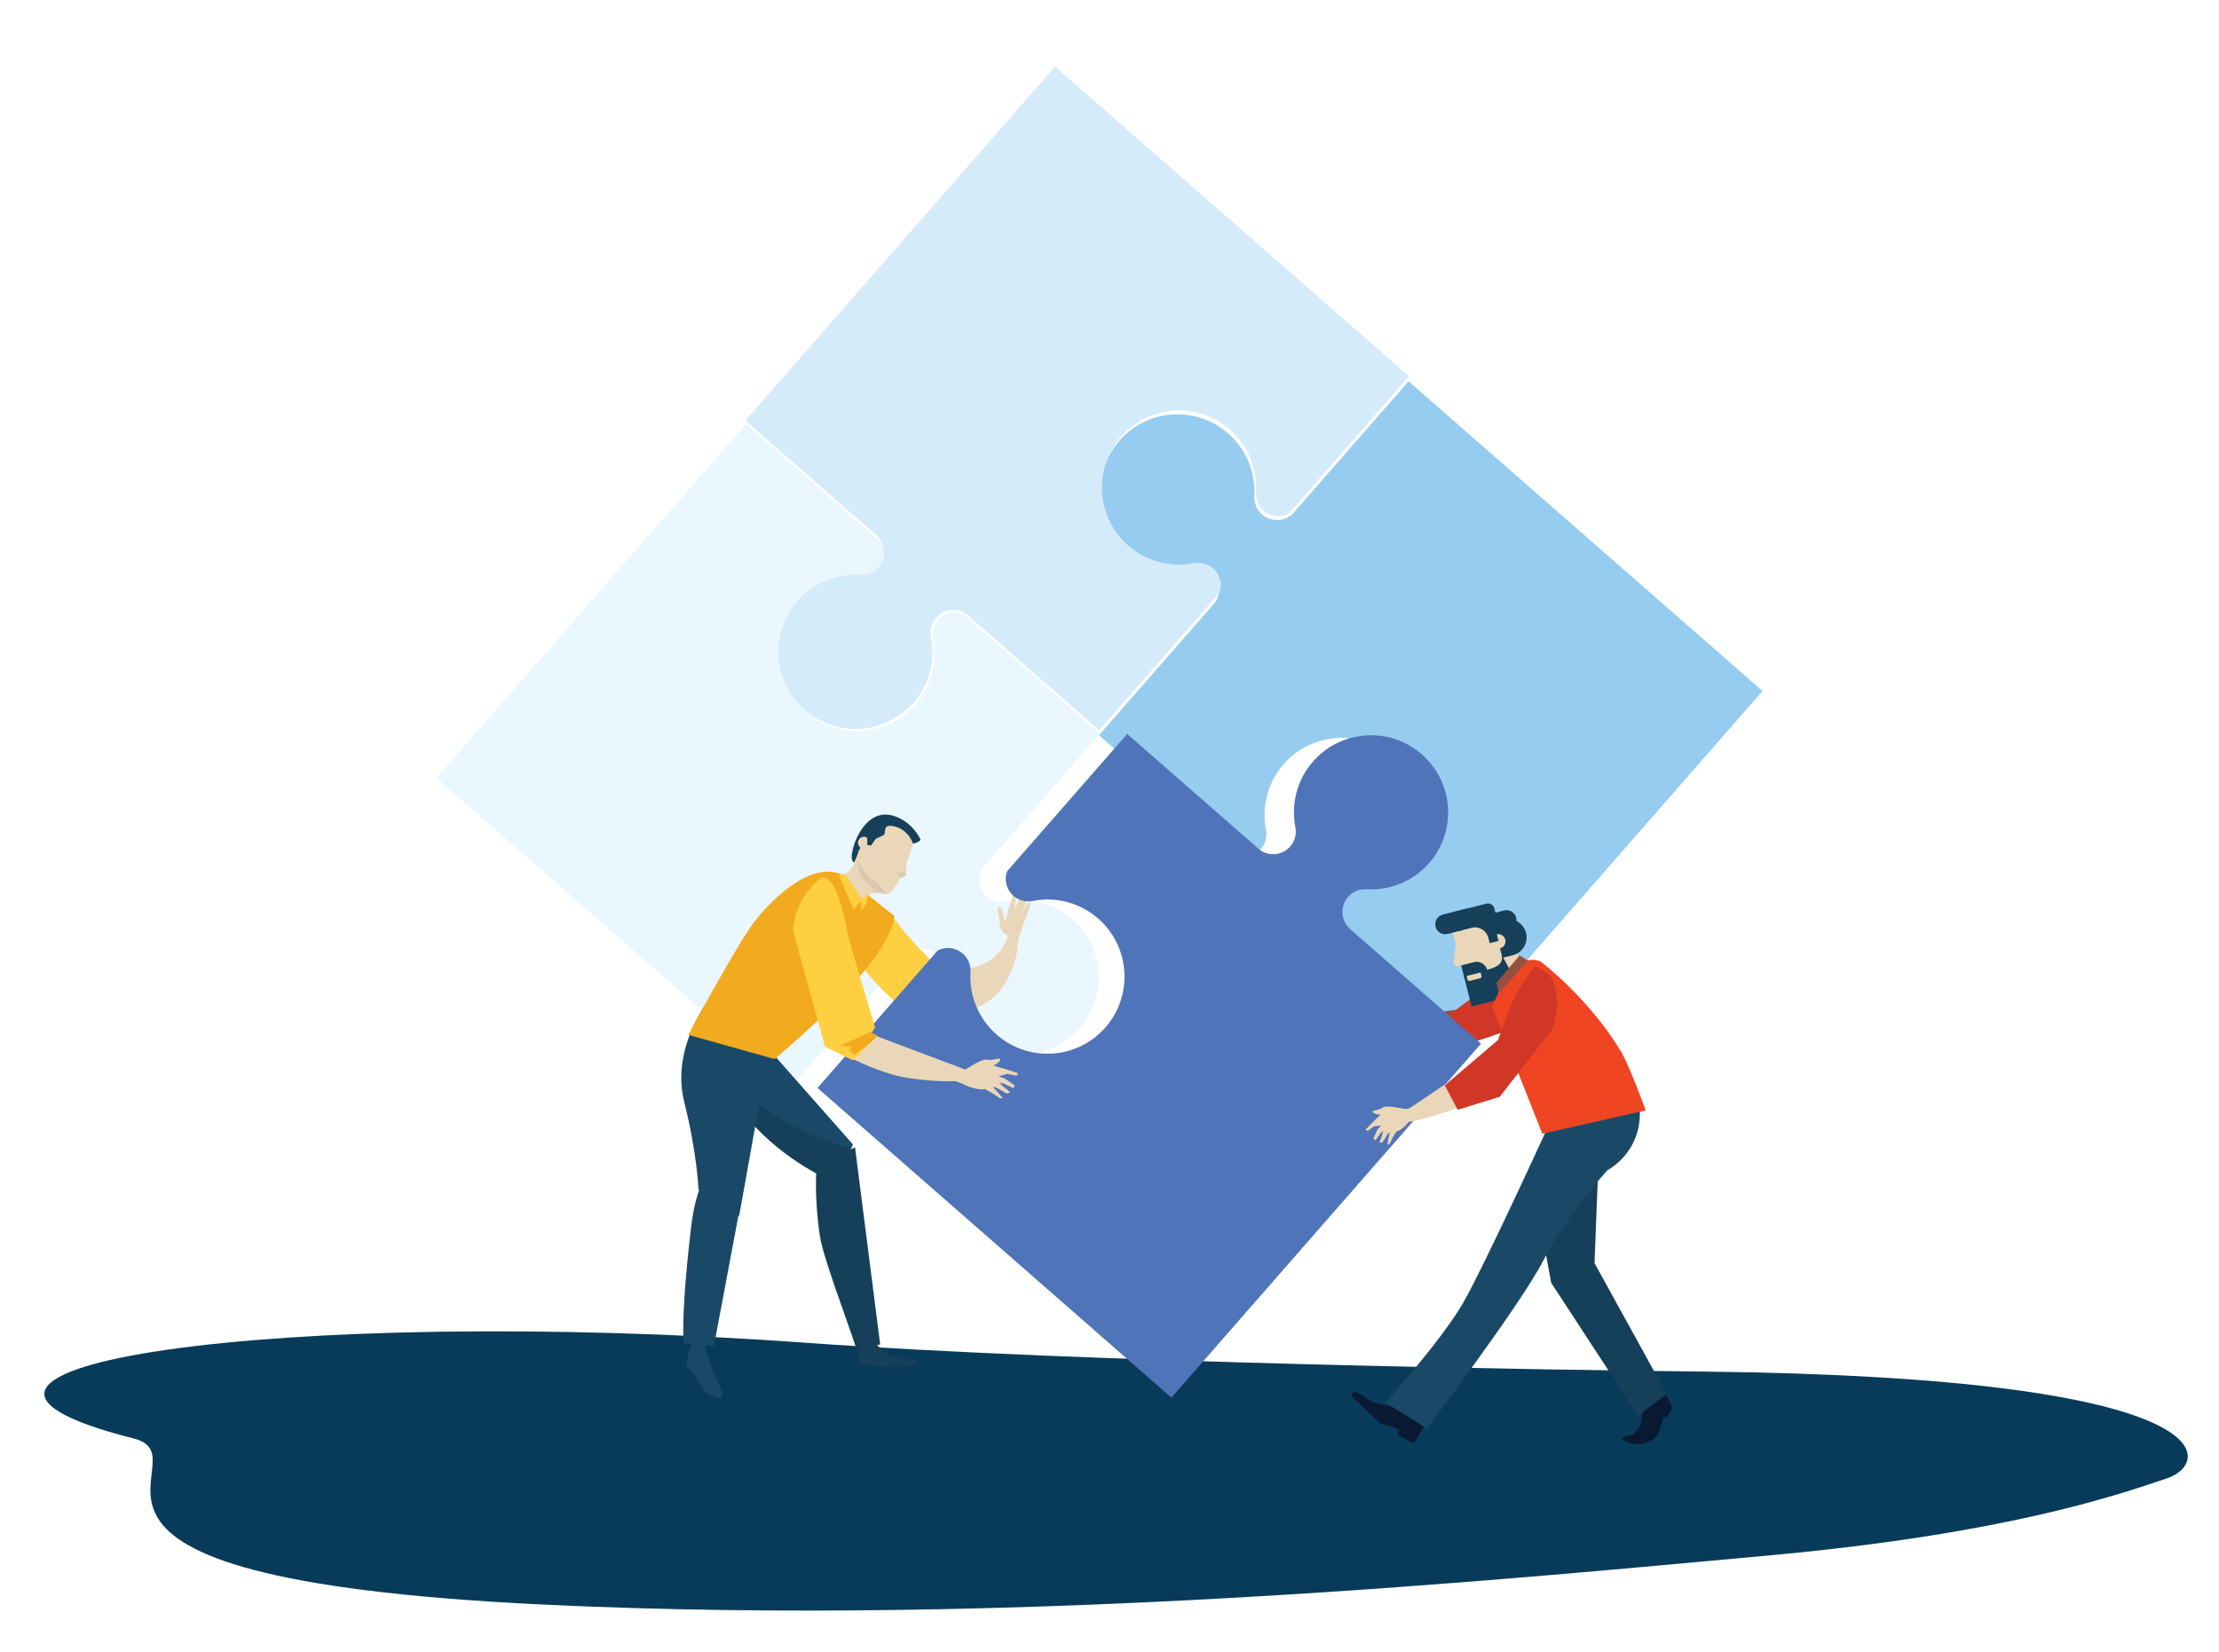 <svg xmlns="http://www.w3.org/2000/svg" id="Our_Work" width="500" height="372.29" viewBox="0 0 500 372.29"><defs><style>.cls-1{fill:#194967;}.cls-2{fill:#96ccef;}.cls-3{fill:#dbc9ad;}.cls-4{fill:#9ec43b;}.cls-5{fill:#d4ebfa;}.cls-6{fill:#ef4523;}.cls-7{fill:#ffcf42;}.cls-8{fill:#eaf7fe;}.cls-9{fill:#0a1932;}.cls-10{fill:#ead7b9;}.cls-11{fill:#f2aa1e;}.cls-12{fill:#965040;}.cls-13{fill:#16405a;}.cls-14{fill:#4f74b9;}.cls-15{fill:#d03727;}.cls-16{fill:#083b5a;}</style></defs><path class="cls-16" d="M383.87,309.02c-33.88-.36-138.85-1.93-202.56-6.51-118.13-8.49-214.61,5.54-151.23,21.57,17.71,4.48-33.37,31.33,91.67,37.4,109.77,5.33,221.66-6.06,275.82-10.94,54.16-4.89,79.15-13.57,90.75-17.48,10.2-3.44,13.97-22.77-104.45-24.04Z"></path><path class="cls-2" d="M291.24,115.81l26.15-29.9,79.76,69.77-69.77,79.75-30.97-27.09c-.11-.22-.2-.43-.28-.66,0-.03-.02-.06-.02-.09-.07-.21-.13-.44-.17-.66,0-.02,0-.03,0-.05-.07-.42-.08-.84-.04-1.25,0-.08,0-.14,0-.21.02-.14.05-.28.08-.41.03-.15.06-.31.11-.45.04-.12.08-.24.13-.35.07-.17.14-.35.23-.52.05-.1.09-.18.15-.27.16-.25.32-.5.53-.74,1.08-1.22,2.6-1.8,4.12-1.73,5.19.32,10.45-1.68,14.14-5.89,6.32-7.22,5.59-18.2-1.64-24.52-7.22-6.31-18.2-5.58-24.52,1.64-3.68,4.21-4.96,9.7-3.95,14.8.26,1.49-.09,3.08-1.16,4.31-.2.23-.43.43-.66.62-.08.06-.16.12-.25.18-.16.11-.32.21-.48.3-.11.06-.22.11-.33.16-.15.07-.29.12-.43.18-.13.03-.27.1-.4.13-.07.02-.14.02-.21.04-.41.09-.82.14-1.24.12-.02,0-.03,0-.05,0-.22,0-.45-.03-.68-.07-.02,0-.06-.02-.09-.02-.23-.05-.46-.1-.68-.18l-30.98-27.1,26.15-29.91c1.49-2.12,1.2-5.08-.8-6.82-1.24-1.08-2.82-1.44-4.31-1.17-5.1,1.01-10.59-.26-14.81-3.95-7.22-6.31-7.96-17.3-1.64-24.51,6.32-7.23,17.29-7.97,24.51-1.64,4.22,3.69,6.2,8.96,5.89,14.15-.06,1.5.51,3.04,1.74,4.12,2,1.75,4.96,1.64,6.88-.12Z"></path><path class="cls-8" d="M204.24,215.15l-26.15,29.9-79.76-69.77,69.77-79.75,30.97,27.09c.11.22.2.43.28.66,0,.03.02.06.03.09.07.21.13.44.17.66,0,.02,0,.03.01.05.07.42.08.84.04,1.25,0,.08,0,.14,0,.21-.02.14-.05.28-.08.41-.03.15-.06.31-.11.45-.04.12-.07.24-.13.35-.07.17-.14.35-.23.52-.05.1-.09.18-.15.27-.16.25-.32.5-.53.74-1.08,1.23-2.6,1.8-4.12,1.73-5.19-.32-10.45,1.68-14.14,5.89-6.32,7.22-5.59,18.2,1.64,24.52,7.22,6.31,18.2,5.58,24.52-1.64,3.68-4.21,4.96-9.7,3.95-14.8-.26-1.49.09-3.08,1.16-4.31.2-.23.43-.43.66-.62.08-.07.16-.12.25-.18.16-.11.32-.21.48-.3.11-.06.22-.11.33-.16.14-.07.29-.12.43-.18.13-.03.27-.1.4-.13.07-.02.14-.02.21-.04.41-.09.82-.14,1.24-.12.02,0,.03,0,.05,0,.23,0,.45.03.68.07.02,0,.06.02.09.02.23.05.46.1.68.18l30.98,27.1-26.15,29.91c-1.49,2.12-1.2,5.08.8,6.82,1.24,1.08,2.82,1.44,4.31,1.17,5.1-1.01,10.59.26,14.81,3.95,7.22,6.31,7.96,17.3,1.64,24.51-6.32,7.23-17.29,7.97-24.51,1.64-4.22-3.69-6.2-8.96-5.89-14.15.06-1.5-.51-3.04-1.74-4.12-2-1.75-4.96-1.64-6.88.12Z"></path><path class="cls-13" d="M165.93,228.17l26.22,29.69-3.69,8.74s-9.87-3.88-18.12-12.55c-8.25-8.68-4.4-25.88-4.4-25.88Z"></path><path class="cls-1" d="M165.29,241.88c1.36,2.68,3.17,5.09,5.58,6.89,8.1,6.06,16.78,8.86,20.92,9.93l.36-.85-26.22-29.69s-1.48,6.62-.63,13.72Z"></path><path class="cls-13" d="M192.89,303.63c-2.46-7.45-7.43-20.36-8.16-25.25-1.36-9.07-.72-15.58-.72-15.58l8.65-4.31,5.67,44.45-5.45.69Z"></path><path class="cls-1" d="M163.19,220.83l9.77,17.38-6.41,35.74-9.16-5.96s-.3-8.09-3.21-19.7c-3.67-14.66,9.01-27.46,9.01-27.46Z"></path><path class="cls-1" d="M154.04,302.6c-.44-7.84,1.1-20.99,1.66-25.9,1.04-9.11,3.51-11.91,3.51-11.91l8.71.92-7.07,37.65-6.82-.75Z"></path><path class="cls-1" d="M156.41,300.97l-1.26,3.59-.43,3.21.91,1.24.8.6.08.6,2.37,3.21c.71.68,1.83,1.3,3.4,1.48.53.06.34-1.53.24-1.79-.56-1.52-1.6-3.34-1.6-3.34l-1.34-3.89-1.38-4.77-1.78-.15Z"></path><path class="cls-13" d="M194.39,301.73l-.66,1.5-.28,1.65.28,2.57,1.41.09,1.03-.31.73.42s4.01.44,5.49.37c2.46-.13,3.78-.49,4.23-1.01.25-.29-.94-.71-1.32-.74-2.21-.15-5.71-1.35-5.71-1.35l-1.97-1.88-.47-1.41-2.76.09Z"></path><path class="cls-7" d="M191.6,208.54s-3.52,3.51,6.93,14.13c10.44,10.62,12.42,7.86,12.42,7.86l3.24-1.89,2.57-10.84-5.1-1.52-.57.61s-1.1.03-1.64-.78c-.54-.81-4.01-3.66-8.96-10.43-2.29-3.13-8.21,2.19-8.89,2.87Z"></path><path class="cls-10" d="M215.91,218.37s10.71.54,11.75-10.4c.31-3.25,1.1-.03,1.63,3.13.53,3.16-1.58,11.83-7.37,14.97-5.78,3.15-8.24,3.84-10.42,2.25-2.18-1.59,4.4-9.95,4.4-9.95Z"></path><path class="cls-4" d="M207.61,219.69l1.44-2.39.63-.92c.57.54,1.42.51,1.42.51l-1.42,1.56-1.31,2.16-.78,3.38.02-4.31Z"></path><path class="cls-10" d="M228.51,211.62s-2.81-1.39-2.99-2.26c-.19-.87-.66-4.12-.66-4.12l-.04-.84s.9-.57,1.19,1.61c.29,2.19.73,1.04.73,1.04l.49-2.09.8-2.52.21-1.16s.07-.67.22-.81c.44-.42.59.07.59.07l-.44,4.58,1.55-4.13s.29-.5.58-.45c.28.04.22.22.22.22l-.67,5.07,1.04-2.04s.29-.48.58-.45c.32.03.4.03.4.03l-2.93,8.4-.9-.14Z"></path><path class="cls-10" d="M229.44,205.12l1.26-2.84s.21-.67.5-.92c.33-.29.59,0,.59,0l-1.48,4.47-.87-.7Z"></path><path class="cls-10" d="M319.54,229.35l-22.04.13s.09,1.7,1.2,2.3c3.02,1.61,10.37,3.67,14.09,3.96,5.09.4,10.19-.24,10.19-.24l-3.44-6.15Z"></path><path class="cls-10" d="M300.21,232.44l-2.69.12s-1.28.11-2.79-.27c-1.51-.38-2.02-1.64-1.92-3.15.1-1.51.62-2.16.62-2.16,0,0,1.83-.63,2.74.68.91,1.32,4.45,2.79,4.18,3.39-.27.6-.14,1.39-.14,1.39Z"></path><polygon class="cls-10" points="294.2 226.69 291.2 226.46 288.4 226.37 288.61 226.97 290.58 227.31 293.32 229.3 293.61 228.43 294.2 226.69"></polygon><polygon class="cls-10" points="290.62 228.39 288.23 229.03 288.26 229.66 290.74 229.45 293.3 230.12 293.61 228.43 290.62 228.39"></polygon><polygon class="cls-10" points="288.63 230.67 290.51 230.03 291.7 229.44 293.13 229.7 293.33 231.11 291.78 230.78 289.17 231.2 288.63 230.67"></polygon><polygon class="cls-10" points="289.66 232.37 292.8 230.67 293.81 230.93 293.99 231.89 292.31 232.12 290.23 232.62 289.66 232.37"></polygon><path class="cls-10" d="M301.69,231c-1.59-.08-2.56-1.48-2.56-1.48,0,0-2.5-3.44-3.42-3.53-.93-.09-2.44-1.15-2.44-1.15,0,0-.84-.14.15,1.27.65.92,1.49,1.51,1.49,1.51,0,0,.73,2.46,1.3,2.96,1.18,1.01,5.05,1.11,5.05,1.11,0,0,.65-.68.44-.68Z"></path><polygon class="cls-12" points="328.2 227.51 312.41 229.39 311.78 235.58 321.29 238.38 328.2 227.51"></polygon><path class="cls-15" d="M324.97,229.85s8.55-6.55,11.45-8.28c2.04-1.21,7.83-3.32,7.83-3.32,0,0,1.86,2.91,1.55,4.78-.88,5.39-6.1,9.2-6.1,9.2l-18.41,6.16-1.15-3.9,4.83-4.62Z"></path><path class="cls-14" d="M303.82,208.98l29.9,26.15-69.77,79.76-79.75-69.77,27.09-30.97c.22-.11.43-.19.66-.28.03,0,.06-.02.09-.03.21-.07.44-.13.66-.17.02,0,.03,0,.05-.01.42-.07.84-.08,1.25-.04.08,0,.14,0,.21,0,.14.02.28.05.41.08.15.03.31.06.45.11.12.04.24.08.35.13.17.07.35.14.52.23.1.05.18.09.27.15.25.16.5.32.74.53,1.23,1.08,1.8,2.6,1.73,4.12-.32,5.19,1.68,10.45,5.89,14.14,7.22,6.32,18.2,5.59,24.52-1.64,6.31-7.22,5.58-18.2-1.64-24.52-4.21-3.68-9.7-4.96-14.79-3.95-1.49.26-3.09-.09-4.31-1.16-.23-.2-.43-.43-.62-.66-.06-.08-.12-.16-.18-.25-.11-.16-.21-.32-.3-.48-.06-.11-.11-.22-.16-.33-.07-.15-.12-.29-.18-.43-.04-.13-.1-.27-.13-.4-.02-.07-.02-.14-.04-.21-.09-.41-.14-.82-.12-1.24,0-.02,0-.03,0-.05,0-.23.04-.45.07-.68,0-.03.02-.06.02-.09.05-.23.1-.46.18-.68l27.1-30.98,29.91,26.15c2.12,1.49,5.08,1.2,6.82-.8,1.08-1.24,1.44-2.82,1.17-4.31-1.01-5.1.26-10.59,3.95-14.81,6.31-7.22,17.3-7.96,24.52-1.64,7.23,6.32,7.97,17.29,1.64,24.51-3.69,4.22-8.96,6.2-14.15,5.89-1.5-.06-3.04.51-4.12,1.74-1.75,2-1.64,4.96.12,6.88Z"></path><polygon class="cls-10" points="345.19 218.46 340.85 213.98 335.06 215.2 337.54 220.03 340.5 223.56 345.19 218.46"></polygon><path class="cls-13" d="M329.13,209.93c.3,1.19,1.52,1.92,2.72,1.61l8.18-2.07c1.19-.3,1.91-1.52,1.61-2.72h0c-.3-1.19-1.52-1.92-2.71-1.62l-8.18,2.07c-1.2.3-1.92,1.52-1.62,2.72h0Z"></path><path class="cls-13" d="M331.59,213.3c.56,2.21,2.8,3.55,5.01,2.99l4.27-1.08c2.21-.56,3.55-2.8,2.99-5.01h0c-.56-2.21-2.81-3.55-5.02-2.99l-4.27,1.08c-2.21.56-3.55,2.8-2.98,5.01h0Z"></path><path class="cls-10" d="M330,220.52l-3.17-12.51c-.5-2,1.62-.41,3.61-.92l1.92-.48c1.99-.51,4.02.7,4.52,2.69l2.26,8.9-9.14,2.32Z"></path><path class="cls-10" d="M336,212.5c.22.88,1.11,1.41,1.99,1.18h0c.88-.22,1.41-1.11,1.19-1.99h0c-.23-.87-1.11-1.4-1.99-1.18h0c-.88.23-1.4,1.11-1.18,1.99h0Z"></path><path class="cls-10" d="M330.05,216.34c.13.51-.17,1.02-.66,1.14l-.74.19c-.49.12-.99-.19-1.12-.7,0,0,.42-5.16.91-5.28,0,0,.51.31.64.82l.97,3.83Z"></path><path class="cls-13" d="M334.87,218.56c3.61-.91,3.71-2.11,3.49-3.41,0,0,1.77,2.92,2.03,3.94l.29,1.14c.56,2.2-1.25,4.56-4.04,5.26l-5.05,1.28-1.42-5.61-.33-1.33,5.05-1.28Z"></path><path class="cls-13" d="M329.23,217.51l2.89-.73c1.33-.34,2.68.47,3.02,1.8.06.21.07.42.07.62l-5.21,1.32-.76-3.01Z"></path><path class="cls-10" d="M333.61,219.1l.2.8c.06.22-.08.45-.3.5l-2.34.59c-.22.06-.45-.07-.5-.3l-.2-.8,3.14-.8Z"></path><path class="cls-13" d="M327.51,205.47l7.4-1.87c.8-.2,1.61.28,1.81,1.08l.74,2.89-8.85,2.24-1.1-4.33Z"></path><path class="cls-13" d="M323.47,208.79c.3,1.2,1.53,1.93,2.73,1.63l5.01-1.27c1.21-.3,1.93-1.52,1.63-2.73h0c-.3-1.21-1.53-1.94-2.73-1.63l-5.01,1.27c-1.2.31-1.93,1.53-1.63,2.73h0Z"></path><rect class="cls-13" x="334.96" y="206.91" width="2.06" height="5.43" transform="translate(-41.11 88.68) rotate(-14.18)"></rect><rect class="cls-13" x="329.93" y="205.28" width="6.07" height="6.4" transform="translate(-40.98 88.08) rotate(-14.2)"></rect><path class="cls-10" d="M335.34,211.26c-.42-1.64-2.09-2.64-3.73-2.22l-1.54.39c-1.65.42-2.19,1.97-1.78,3.62h0c.42,1.65,2.09,2.64,3.74,2.23l1.09-.27c1.65-.42,2.64-2.09,2.22-3.74h0Z"></path><path class="cls-9" d="M365.44,324.38s2.16.87,3.08,1.05c.77.15,2.16-.3,2.85-.58.63-.26,1.64-.69,2.03-1.42.56-1.03,1.59-4.41,1.59-4.41l.61.46,1.19-2.29s-1.14-3.24-2.13-3.43c-1.33-.26-4.36,3.2-4.36,3.2l-.66,4.19-1.63,2.07s-1.47.22-1.87.33c-.38.11-.69.84-.69.84Z"></path><path class="cls-9" d="M321.09,321.18l-2.55,4.03-3.56-1.91.29-1.14-1.71-.76-2.44-.63-6.69-6.31s.31-.76.7-.8c1.11-.12,3.98,2.24,3.98,2.24l5.76,1.36,6.21,3.93Z"></path><polygon class="cls-13" points="347.3 276.95 349.52 289.01 369.09 318.97 375.55 314.08 359.29 284.59 360.21 260.84 347.3 276.95"></polygon><path class="cls-1" d="M351.34,248.33s-16.81,36.93-21.79,45.44c-4.97,8.5-17.37,22.24-17.37,22.24l9.31,5.83s21.15-27.88,26.28-37.87c5.12-9.98,14.4-20.3,14.4-20.3,0,0,8.69-4.38,7.16-15.41-1.52-11.02-18,.08-18,.08Z"></path><path class="cls-6" d="M336.24,226.92l11.29,28.53,23.3-5.28s-3.68-10.03-5.48-13.08c-6.99-11.86-17.99-20.3-17.99-20.3,0,0-5.8-4.15-11.11,10.13Z"></path><polygon class="cls-12" points="342.41 215.25 344.33 216.45 337.76 223.72 337.2 221.42 342.41 215.25"></polygon><path class="cls-10" d="M333.19,239.2l-18.28,12.32s1.02,1.36,2.27,1.24c3.41-.32,10.66-2.69,13.92-4.5,4.45-2.49,8.35-5.85,8.35-5.85l-6.27-3.21Z"></path><path class="cls-10" d="M318.72,251.14l-1.47,1.83s-.66.91-1.79,1.62c-1.14.71-2.31.15-3.31-.98-1-1.13-1.15-1.93-1.15-1.93,0,0,.62-1.63,2.06-1.3,1.44.34,4.52-.91,4.77-.31.26.6.89,1.08.89,1.08Z"></path><polygon class="cls-10" points="311.25 250.97 309.37 252.76 307.69 254.51 308.23 254.8 309.6 253.76 312.57 253.39 312.13 252.58 311.25 250.97"></polygon><polygon class="cls-10" points="310.37 254.49 309.45 256.5 309.9 256.92 311.18 255.17 313.13 253.98 312.13 252.58 310.37 254.49"></polygon><polygon class="cls-10" points="310.82 257.4 311.46 255.73 311.72 254.54 312.74 253.79 313.83 254.66 312.71 255.43 311.5 257.42 310.82 257.4"></polygon><polygon class="cls-10" points="312.6 257.93 313.22 254.69 313.98 254.22 314.76 254.78 313.95 256.04 313.1 257.74 312.6 257.93"></polygon><path class="cls-10" d="M318.58,249.15c-.97.98-2.51.62-2.51.62,0,0-3.85-.81-4.44-.28-.6.54-2.21.77-2.21.77,0,0-.58.45.97.8,1.02.23,1.91.1,1.91.1,0,0,2.14,1.27,2.81,1.25,1.38-.05,3.68-2.49,3.68-2.49,0,0-.1-.9-.22-.77Z"></path><polygon class="cls-15" points="337.65 234.23 325.55 244.54 328.46 250.04 337.92 247.11 337.65 234.23"></polygon><path class="cls-15" d="M336.27,237.98s3.48-10.19,4.94-13.24c1.02-2.14,4.68-7.1,4.68-7.1,0,0,3.16,1.4,3.94,3.12,2.25,4.98.02,11.04.02,11.04l-11.92,15.32-3.12-2.61,1.46-6.52Z"></path><path class="cls-11" d="M174.55,238.61l-19.45-5.45s10.36-19.31,14.66-25.2c3.51-4.8,14.38-15.92,21.69-9.77,7.31,6.14,10.05,8.13,10.05,8.13,0,0,1.16,8.44-26.95,32.3Z"></path><path class="cls-10" d="M206.28,188.29s-3.39,12.82-6.71,13.23c-.14.02-2.16-.64-3.55-.09-1.31.52-1.72,1.49-2.21,1.76-.16.09-.42.32-.77.4-1.7.39-2.89-4.09-2.89-4.79,0-.48-.77-.97-.23-1.38,1.15-.87,2.25-1.96,2.52-2.91.79-2.79-.27-8.89,5.59-10.17,1.71-.37,8.22,3.03,8.26,3.95Z"></path><polygon class="cls-7" points="194.27 202.58 192.38 204.87 189.02 197.26 190.32 196.82 194.27 202.58"></polygon><path class="cls-3" d="M199.66,201.35s-.31-.36-.83-1.08c-.17-.24-.69-.93-1.03-1.19-1.48-1.14-1.5-.96-2.26-1.83-.87-.99-2.29-3.44-2.29-3.44,0,0,.2,1.51.26,2.12.13,1.13.69,1.87,1.24,2.38,2.41,2.27,2.14,2.41,2.53,2.57.03,0,.28-.02,2.37.47Z"></path><path class="cls-10" d="M204.24,193.3c-.09.22-.03,2.5-.02,2.92.01.42.04.96-.07,1.07-.12.1-.63.34-.85.41-.22.07-1.07.4-.83-.59.24-.99,1.77-3.81,1.77-3.81Z"></path><path class="cls-13" d="M198.02,183.74c2.96-.94,7.4,1.27,9.42,5.45,0,0-.4.69-1.72.87,0,0-.95-3.05-4.05-3.83-3.26-.81-1.67,1.51-2.69,1.99-.85.41-1.63.74-1.63.74l-1.12,1.57-.85-.22s.26-2.03-.36-1.64c-.76.48-1.06,1.96-1.12,2.17-.06.2-.16.54-.28.56-.09.02-.27,1.17-1.18,2.91-.39-.14-.66-.85-.46-2.09.45-2.79,2.43-7.35,6.05-8.5Z"></path><path class="cls-10" d="M195.22,188.63c-.69-.29-1.49.03-1.78.72-.29.69.03,1.49.72,1.78"></path><path class="cls-3" d="M201.89,196.4s1.62.19,1.76.29c.14.1.5.29.45.45-.05.15-.42.45-1.31.59-.22.03.03-.31-.9-1.32Z"></path><path class="cls-10" d="M196.99,233.26l22.15,8.32s-.72,1.67-2.06,1.86c-3.64.51-11.8-.15-15.65-1.24-5.27-1.49-10.18-4.03-10.18-4.03l5.75-4.91Z"></path><path class="cls-7" d="M191.56,212.57l5.61,18.93-.79,1.24,1.33.59-5.52,5.57-6.28-3.07-7.19-26s-.21-6.37,5.64-11.55c4.24-3.75,6.68,12.76,7.2,14.29Z"></path><path class="cls-11" d="M189.32,235.61s4.9-2.18,7.4-3.4l-.34.54,1.33.59-1.93,1.91-3.13,2.3-1.35-.88.76-.89-2.74-.16Z"></path><path class="cls-10" d="M215.31,243.55l2.67,1.12s1.24.59,2.91.76c1.66.17,2.64-.91,3.1-2.46.46-1.56.18-2.4.18-2.4,0,0-1.61-1.31-3.02-.33-1.4.99-5.52,1.16-5.47,1.86.06.7-.37,1.45-.37,1.45Z"></path><polygon class="cls-10" points="223.5 239.99 226.6 240.87 229.45 241.82 229.03 242.35 226.91 241.95 223.41 242.95 223.44 241.96 223.5 239.99"></polygon><polygon class="cls-10" points="226.47 243.02 228.64 244.56 228.37 245.18 225.96 244.05 223.13 243.78 223.44 241.96 226.47 243.02"></polygon><polygon class="cls-10" points="227.62 246.06 225.97 244.73 225 243.69 223.45 243.42 222.74 244.77 224.41 245 226.89 246.4 227.62 246.06"></polygon><polygon class="cls-10" points="225.96 247.39 223.43 244.52 222.32 244.4 221.78 245.3 223.39 246.16 225.29 247.43 225.96 247.39"></polygon><path class="cls-10" d="M214.35,241.55c1.63.52,3.13-.54,3.13-.54,0,0,3.79-2.54,4.76-2.29.97.26,2.89-.25,2.89-.25,0,0,.9.18-.62,1.23-1,.68-2.06.97-2.06.97,0,0-1.65,2.21-2.4,2.5-1.56.58-5.5-.75-5.5-.75,0,0-.4-.92-.19-.85Z"></path><polygon class="cls-7" points="195.24 201.89 195.6 201.64 195.36 203.21 194.15 205.27 194.04 202.47 195.24 201.89"></polygon><path class="cls-5" d="M197.85,120.91l-29.9-26.15L237.73,15l79.75,69.77-27.09,30.97c-.22.11-.43.2-.66.28-.03,0-.06.02-.09.03-.21.07-.44.13-.66.17-.02,0-.03,0-.05,0-.42.07-.84.08-1.25.04-.08,0-.14,0-.21,0-.14-.02-.28-.05-.41-.08-.15-.03-.31-.06-.45-.11-.12-.04-.24-.07-.35-.13-.17-.07-.35-.14-.52-.23-.1-.05-.18-.09-.27-.15-.25-.16-.5-.32-.74-.53-1.22-1.08-1.8-2.6-1.73-4.12.32-5.19-1.68-10.45-5.89-14.14-7.22-6.32-18.2-5.59-24.52,1.64-6.31,7.22-5.58,18.2,1.64,24.52,4.21,3.68,9.7,4.96,14.8,3.95,1.49-.26,3.08.09,4.31,1.16.23.2.43.43.62.66.07.08.12.16.18.25.11.16.21.32.3.48.06.11.11.22.16.33.07.14.12.29.18.43.03.13.1.27.13.4.02.07.02.14.04.21.09.41.14.82.12,1.24,0,.02,0,.03,0,.05,0,.23-.03.45-.07.68,0,.02-.02.06-.02.09-.05.23-.1.46-.18.68l-27.1,30.98-29.91-26.15c-2.12-1.49-5.08-1.2-6.82.8-1.08,1.24-1.44,2.82-1.17,4.31,1.01,5.1-.26,10.59-3.95,14.81-6.31,7.23-17.3,7.96-24.52,1.64-7.22-6.32-7.97-17.29-1.64-24.51,3.69-4.22,8.96-6.2,14.15-5.89,1.5.06,3.04-.51,4.12-1.74,1.75-2,1.64-4.96-.12-6.88Z"></path></svg>